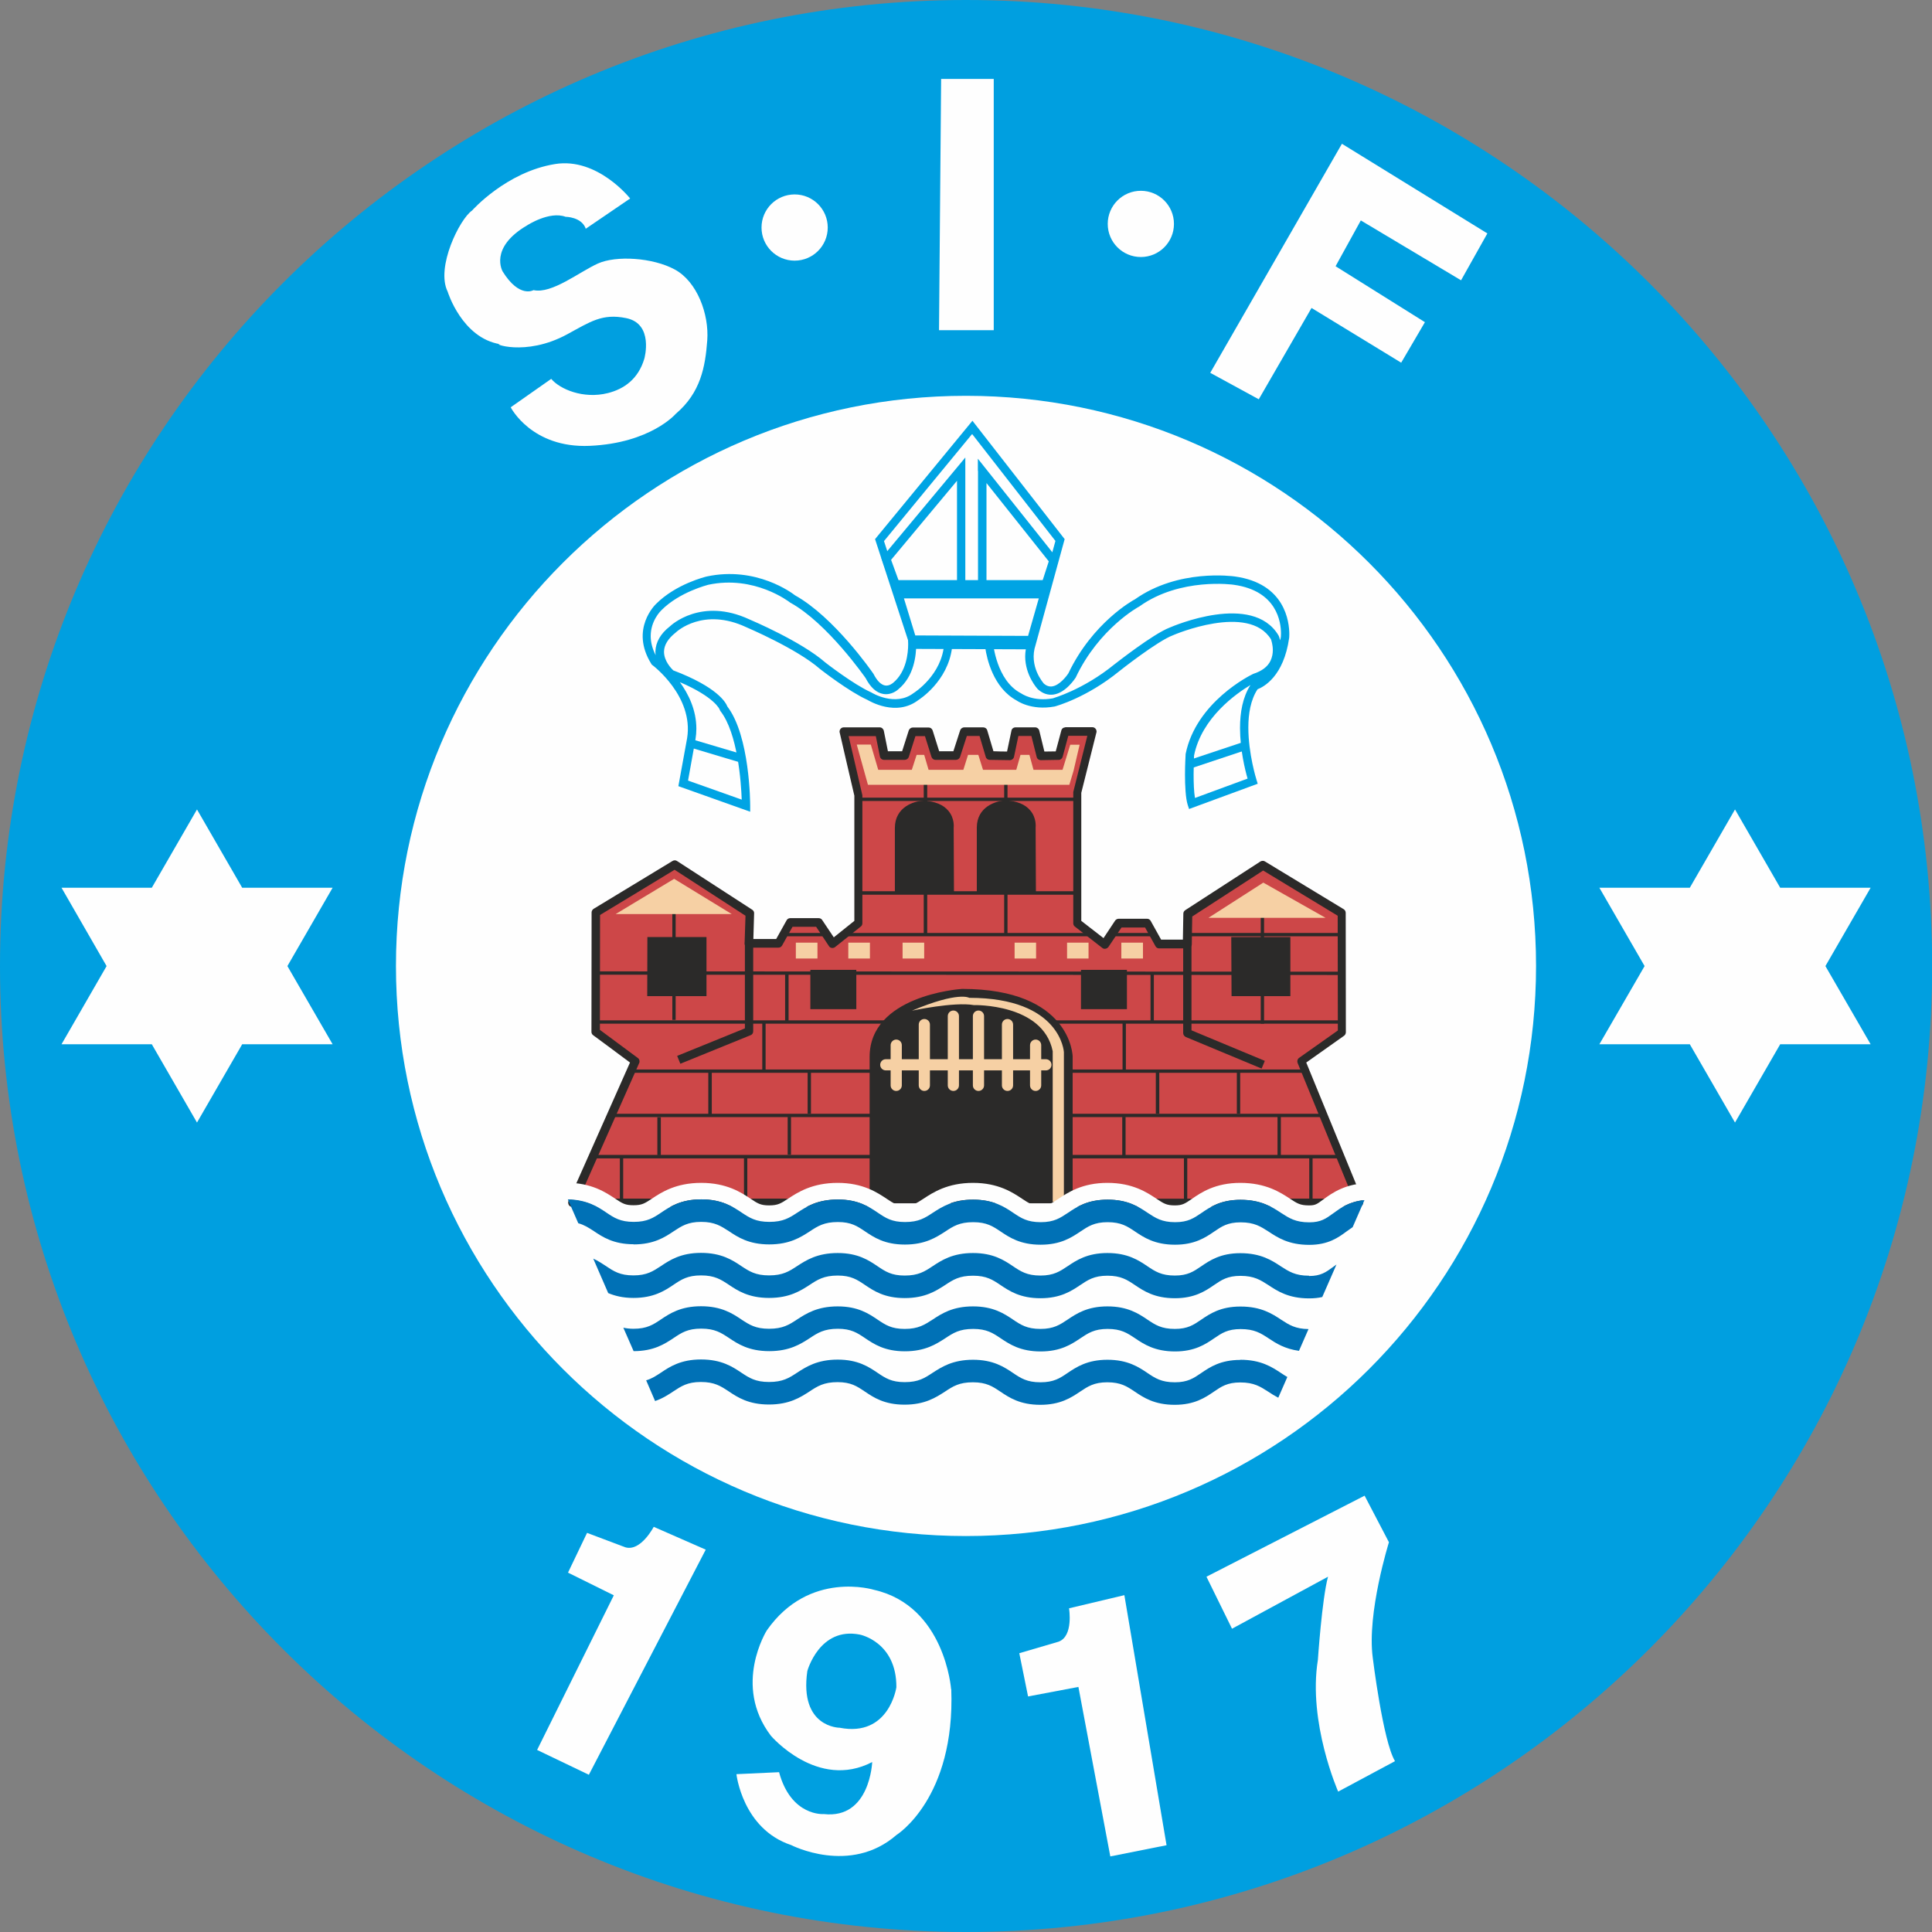 <?xml version="1.0" encoding="UTF-8"?>
<!DOCTYPE svg PUBLIC "-//W3C//DTD SVG 1.1//EN" "http://www.w3.org/Graphics/SVG/1.1/DTD/svg11.dtd">
<!-- Creator: CorelDRAW X6 -->
<svg xmlns="http://www.w3.org/2000/svg" xml:space="preserve" width="74.083mm" height="74.083mm" version="1.1" style="shape-rendering:geometricPrecision; text-rendering:geometricPrecision; image-rendering:optimizeQuality; fill-rule:evenodd; clip-rule:evenodd"
viewBox="0 0 12779 12779"
 xmlns:xlink="http://www.w3.org/1999/xlink">
 <rect x="0" y="0" width="12779" height="12779" fill="#808080" stroke="none"/>
 <defs>
  <style type="text/css">
   <![CDATA[
    .fil6 {fill:#0071B6}
    .fil0 {fill:#009FE0}
    .fil2 {fill:#00A4E4}
    .fil4 {fill:#2B2A29}
    .fil3 {fill:#CD4748}
    .fil5 {fill:#F6D0A4}
    .fil1 {fill:#FEFEFE}
   ]]>
  </style>
 </defs>
 <g id="Layer_x0020_1">
  <g id="_831049376">
   <path class="fil0" d="M6390 12779c3529,0 6390,-2861 6390,-6389 0,-3529 -2861,-6390 -6390,-6390 -3529,0 -6390,2861 -6390,6390 0,3529 2861,6389 6390,6389z"/>
   <path class="fil1" d="M6389 10160c2083,0 3771,-1688 3771,-3771 0,-2082 -1688,-3771 -3771,-3771 -2082,0 -3770,1688 -3770,3771 0,2082 1688,3771 3770,3771z"/>
   <polygon class="fil1" points="8005,2466 8326,2641 8675,2037 9268,2399 9425,2131 8834,1761 9001,1458 9664,1854 9838,1544 8876,951 "/>
   <path class="fil1" d="M3873 1514l295 -201c0,0 -215,-273 -496,-228 -324,52 -550,308 -550,308 -80,54 -241,375 -161,536 0,0 94,308 349,348 -68,-11 161,87 442,-66 153,-83 231,-139 389,-107 186,37 121,268 121,268 -40,135 -134,201 -241,228 -163,41 -318,-26 -375,-94l-268 188c0,0 138,272 523,255 403,-18 569,-212 569,-212 164,-139 195,-310 208,-485 13,-174 -67,-389 -214,-469 -147,-80 -389,-94 -509,-40 -121,54 -305,203 -426,176 0,0 -93,56 -204,-123 0,0 -93,-156 161,-305 0,0 148,-97 255,-57 0,0 107,0 134,80z"/>
   <polygon class="fil1" points="6225,522 6573,522 6573,2184 6211,2184 "/>
   <path class="fil1" d="M5256 1724c121,0 219,-98 219,-219 0,-121 -98,-219 -219,-219 -121,0 -219,98 -219,219 0,121 98,219 219,219z"/>
   <path class="fil1" d="M7546 1700c121,0 219,-98 219,-219 0,-121 -98,-219 -219,-219 -121,0 -219,98 -219,219 0,121 98,219 219,219z"/>
   <path class="fil1" d="M5929 11160c0,0 -47,332 -375,268 0,0 -268,0 -214,-375 0,0 80,-295 348,-241 0,0 243,48 241,349zm362 13c0,0 -40,-550 -509,-657 0,0 -429,-134 -710,268 0,0 -228,362 27,697 0,0 308,362 670,174 0,0 -14,378 -320,344 0,0 -216,18 -296,-277l-282 13c0,0 40,362 362,469 0,0 389,201 697,-67 0,0 389,-241 362,-965z"/>
   <path class="fil1" d="M7344 12279l372 -74 -279 -1654 -366 87c0,0 31,186 -70,221l-259 76 58 286 333 -63 211 1121z"/>
   <path class="fil1" d="M8851 11850c0,0 -201,-456 -134,-871 0,0 27,-402 67,-550l-635 344 -169 -344 1046 -536 161 308c0,0 -147,469 -107,764 0,0 67,550 147,684l-375 201z"/>
   <path class="fil1" d="M3553 11575l342 164 773 -1489 -344 -151c0,0 -87,167 -189,135l-252 -95 -126 263 303 150 -507 1022z"/>
   <polygon class="fil2" points="5955,3865 6900,3865 6797,4268 6060,4265 "/>
   <path class="fil2" d="M6864 3893c-14,55 -79,312 -88,347 -40,0 -655,-3 -694,-3 -9,-34 -76,-289 -91,-344l873 0zm36 -56l-981 0 120 455 780 3 116 -459 -36 0z"/>
   <path class="fil2" d="M6525 3195c78,98 396,498 412,518 -7,21 -33,103 -42,130 -35,0 -324,-2 -370,-3l0 -645zm-56 -80l0 780 466 3 63 -198 -530 -666 0 80z"/>
   <path class="fil2" d="M6330 3180l0 660 -386 0c-10,-26 -42,-115 -50,-137 18,-21 358,-430 436,-523zm6 -95l-506 607 74 204 481 0 0 -870 -49 59z"/>
   <path class="fil2" d="M8271 4531c-52,81 -69,183 -69,284 0,144 34,280 50,335 -40,15 -300,110 -348,128 -7,-40 -9,-99 -9,-155 0,-50 2,-98 3,-126 51,-251 280,-410 373,-466zm-3671 360c4,-24 6,-48 6,-71 0,-124 -52,-229 -109,-308 231,99 263,180 263,181l2 5 3 5c115,147 137,473 141,586 -59,-21 -319,-113 -355,-126 7,-40 49,-272 49,-272zm1831 -2019c39,50 534,686 550,706 -7,26 -184,670 -184,670 -11,33 -16,65 -16,94 0,125 80,214 85,218 33,29 67,39 103,34 82,-12 143,-108 146,-112 153,-325 417,-469 420,-470l2 -1 1 -1c269,-192 620,-143 623,-142 288,40 312,251 312,322 0,13 -1,21 -1,23 -1,8 -3,14 -5,22 -4,-17 -8,-28 -9,-29l-1 -2 -1 -2c-172,-286 -696,-61 -719,-51 -109,41 -357,237 -368,245 -207,168 -404,222 -405,223 -130,24 -207,-31 -210,-33l-2 -1 -2 -1c-159,-85 -181,-327 -181,-329l-2 -26 -320 0 -2 26c-12,210 -200,328 -202,329 -121,93 -277,-2 -278,-3l-2 -1 -2 -1c-116,-52 -301,-196 -302,-197 -160,-140 -488,-279 -502,-285 -318,-148 -518,38 -526,46 -62,48 -94,105 -96,166l0 3c0,8 1,15 2,22 -24,-47 -33,-89 -33,-127 0,-103 67,-167 71,-171 120,-121 307,-167 309,-168 307,-66 537,114 539,115l2 2 2 1c246,135 497,497 500,501l-2 -3c32,62 71,98 117,106 57,10 98,-29 100,-31 105,-86 118,-227 118,-294 0,-22 -1,-36 -2,-38l0 -3c0,0 -202,-617 -211,-645 18,-22 540,-657 581,-706zm-21 -62l-622 756c0,0 216,662 218,668 0,3 1,12 1,27 0,57 -11,182 -99,255 -2,1 -25,23 -54,18 -27,-5 -53,-31 -76,-76l-1 -2 -1 -1c-10,-15 -260,-374 -517,-517 -18,-14 -256,-195 -584,-125 -9,2 -205,50 -336,182 -1,1 -175,165 -31,396l3 5 4 3c3,2 274,206 230,483l-58 318 475 169 0 -40c0,-19 -2,-461 -151,-656 -10,-26 -65,-128 -358,-239 -12,-12 -61,-61 -61,-123l0 -2c1,-43 27,-85 76,-124 9,-9 184,-169 467,-37 4,2 335,142 489,277 9,7 191,149 313,204 14,8 191,114 338,1 6,-4 194,-123 222,-345l220 0c10,69 52,264 207,348l-3 -2c4,3 98,71 255,42 11,-3 212,-58 428,-234 2,-2 252,-199 354,-237 6,-3 501,-215 649,27 2,7 12,35 12,71 0,22 -4,46 -15,70 -19,40 -58,69 -114,87l-2 1 -2 1c-15,7 -375,184 -444,529l0 2 0 2c0,5 -4,63 -4,131 0,73 4,157 18,201l9 27 454 -167 -8 -26c-1,-3 -54,-172 -54,-346 0,-91 15,-183 61,-253 41,-16 173,-85 209,-340 0,-1 1,-10 1,-24 0,-81 -27,-336 -360,-382 -15,-2 -374,-52 -661,151 -14,7 -280,154 -440,489 -14,22 -60,80 -107,87 -19,3 -38,-3 -56,-19 -2,-3 -102,-114 -54,-256l192 -699 -610 -783 -22 27z"/>
   <polygon class="fil2" points="7854,5031 7872,5084 8248,4959 8230,4906 "/>
   <polygon class="fil2" points="4551,4940 4895,5043 4911,4989 4567,4887 "/>
   <polygon class="fil1" points="5979,3958 6054,4203 6800,4206 6871,3958 "/>
   <path class="fil3" d="M5679 6106l-170 136 -94 -141 -188 0 -77 139 -196 0 6 -199 -497 -322 -521 316 -1 790 262 194 -416 937 1992 0 0 -965c0,-382 583,-422 583,-422 704,0 704,420 704,420l0 968 1925 -1 -383 -935 268 -189 -2 -790 -521 -316 -497 322 -3 199 -187 0 -77 -139 -188 0 -94 141 -181 -141 0 -865 100 -402 -181 0 -43 159 -118 2 -40 -160 -130 0 -34 160 -133 -2 -46 -158 -125 0 -51 158 -135 0 -49 -157 -104 0 -50 157 -137 0 -31 -158 -238 0 97 422 0 844z"/>
   <path class="fil4" d="M7192 4867c-14,58 -92,368 -92,368 -1,2 -1,4 -1,7l0 865c0,9 4,17 11,22l181 141c6,5 14,7 22,5 8,-1 14,-6 19,-12 0,0 72,-108 86,-128l156 0c13,23 69,124 69,124 5,9 14,14 24,14l188 0c15,0 28,-12 28,-27 0,0 2,-159 3,-184 23,-15 442,-287 469,-304 28,17 468,284 493,299 0,30 1,732 1,759 -22,15 -256,181 -256,181 -8,5 -12,14 -12,23 0,4 1,7 2,11 0,0 339,826 368,897 -78,0 -1803,1 -1856,1l0 -940c0,-4 -8,-448 -732,-448 -27,2 -611,47 -611,450l0 937 -1922 0c32,-72 398,-897 398,-897 2,-4 2,-7 2,-11 0,-9 -4,-17 -11,-22 0,0 -230,-170 -251,-186 0,-27 1,-730 1,-760 25,-15 466,-282 493,-299 27,17 444,288 469,304 -1,27 -6,184 -6,184 0,7 3,14 8,19 5,5 12,8 20,8l196 0c10,0 19,-5 24,-14 0,0 56,-101 69,-124l156 0c14,21 85,128 85,128 4,7 11,11 19,12 8,1 16,-1 22,-6l170 -136c7,-5 10,-13 10,-22l0 -844c0,-2 0,-4 -1,-6 0,0 -76,-330 -90,-387l180 0c7,33 27,135 27,135 3,13 14,22 27,22l137 0c12,0 23,-8 27,-19 0,0 34,-108 44,-138l63 0c9,30 43,137 43,137 4,12 14,20 27,20l135 0c12,0 23,-8 27,-19 0,0 35,-109 45,-139l84 0c9,31 41,138 41,138 3,12 14,20 26,20l133 2c13,0 25,-9 28,-22 0,0 22,-105 29,-138l86 0c8,32 35,139 35,139 3,13 15,21 28,21l118 -2c12,0 23,-9 26,-21 0,0 29,-107 37,-138l124 0zm-145 -56c-13,0 -24,8 -27,21 0,0 -29,108 -37,138 -22,0 -52,1 -75,1 -8,-32 -34,-139 -34,-139 -3,-12 -14,-21 -27,-21l-130 0c-13,0 -25,9 -27,22 0,0 -22,105 -29,138 -26,0 -66,-1 -90,-2 -9,-30 -41,-138 -41,-138 -3,-12 -14,-20 -27,-20l-125 0c-12,0 -23,8 -27,19 0,0 -35,109 -45,139l-94 0c-9,-30 -43,-137 -43,-137 -4,-12 -14,-20 -27,-20l-104 0c-12,0 -23,8 -27,19 0,0 -34,108 -44,138l-94 0c-7,-33 -27,-135 -27,-135 -3,-13 -14,-23 -27,-23l-238 0c-9,0 -17,4 -22,11 -4,5 -6,11 -6,17 0,2 0,4 1,6 0,0 95,412 97,418l0 828c-16,13 -103,83 -136,109 -23,-34 -77,-115 -77,-115 -5,-8 -14,-12 -23,-12l-188 0c-10,0 -19,5 -24,14 0,0 -56,101 -69,124l-151 0c1,-42 5,-171 5,-171 0,-10 -5,-18 -13,-23l-497 -322c-9,-6 -20,-6 -30,0l-521 316c-8,5 -14,14 -14,24l-1 790c0,9 4,17 11,22 0,0 213,157 244,181 -17,39 -407,916 -407,916 -2,4 -2,7 -2,11 0,5 2,11 4,15 5,8 14,13 23,13l1992 0c15,0 28,-12 28,-28l0 -965c0,-351 552,-394 557,-394 663,0 674,376 674,392l0 967c0,7 3,15 8,20 5,5 12,8 20,8l1925 -1c9,0 18,-5 23,-12 3,-5 5,-10 5,-16 0,-4 -1,-7 -2,-11 0,0 -359,-876 -375,-915 31,-22 250,-177 250,-177 7,-5 12,-14 12,-23l-1 -790c0,-10 -5,-19 -13,-24l-521 -316c-9,-6 -21,-5 -30,0l-497 322c-8,5 -13,14 -13,23 0,0 -2,131 -3,172l-144 0c-13,-23 -69,-124 -69,-124 -5,-9 -14,-14 -24,-14l-188 0c-9,0 -18,5 -23,12 0,0 -55,82 -77,116 -33,-26 -130,-101 -147,-114l0 -847c2,-6 100,-399 100,-399 1,-2 1,-4 1,-7 0,-6 -2,-12 -6,-17 -5,-7 -13,-11 -22,-11l-181 0z"/>
   <polygon class="fil4" points="8174,6561 8507,6561 8507,6226 8172,6226 "/>
   <path class="fil4" d="M8479 6254l0 279 -277 0c0,-42 -2,-236 -2,-279l279 0zm28 -56l-363 0 2 391 389 0 0 -391 -28 0z"/>
   <polygon class="fil4" points="4309,6226 4645,6226 4645,6561 4308,6561 "/>
   <path class="fil4" d="M4617 6254l0 279 -280 0c0,-43 1,-237 1,-279l279 0zm28 -56l-363 0 -1 391 392 0 0 -391 -28 0z"/>
   <path class="fil4" d="M5947 5878l335 0 -2 -405c0,0 19,-139 -171,-149 0,0 -160,6 -162,151 -1,121 0,402 0,402z"/>
   <path class="fil4" d="M5975 5476c1,-116 130,-124 135,-124 55,3 96,18 120,46 20,24 23,51 23,64 0,4 0,7 0,7l0 2c0,0 2,330 2,379l-279 0 0 -374zm-56 -1l0 430 28 0 363 0 -2 -433 0 4c0,-3 8,-62 -35,-113 -34,-41 -89,-63 -163,-67 -67,2 -190,43 -191,179z"/>
   <path class="fil4" d="M6489 5876l335 0 -2 -405c0,0 19,-139 -171,-149 0,0 -160,6 -162,151 -1,121 0,402 0,402z"/>
   <path class="fil4" d="M6517 5474c1,-116 130,-124 135,-124 55,3 96,18 120,46 20,24 23,51 23,64 0,4 0,7 0,7l0 2c0,0 2,330 2,379l-279 0 0 -374zm-56 -1l0 430 28 0 363 0 -2 -433 0 4c0,-2 8,-62 -35,-113 -34,-41 -89,-63 -163,-67 -67,3 -190,43 -191,179z"/>
   <polygon class="fil4" points="5636,6443 5388,6443 5388,6647 5636,6647 "/>
   <path class="fil4" d="M5608 6619l-192 0 0 -149 192 0 0 149zm28 -204l-276 0 0 260 304 0 0 -260 -28 0z"/>
   <polygon class="fil4" points="7426,6443 7179,6443 7179,6647 7426,6647 "/>
   <path class="fil4" d="M7398 6619l-192 0 0 -149 192 0 0 149zm28 -204l-276 0 0 260 304 0 0 -260 -28 0z"/>
   <path class="fil4" d="M7826 6244l0 589c0,11 7,21 17,26l502 209 21 -51c0,0 -453,-189 -485,-202l0 -570 -56 0z"/>
   <polygon class="fil5" points="5407,6235 5264,6235 5264,6340 5407,6340 "/>
   <polygon class="fil5" points="5754,6235 5611,6235 5611,6340 5754,6340 "/>
   <polygon class="fil5" points="6113,6235 5970,6235 5970,6340 6113,6340 "/>
   <polygon class="fil5" points="6853,6235 6711,6235 6711,6340 6853,6340 "/>
   <polygon class="fil5" points="7200,6235 7058,6235 7058,6340 7200,6340 "/>
   <polygon class="fil5" points="7560,6235 7417,6235 7417,6340 7560,6340 "/>
   <path class="fil4" d="M7060 7959l0 -965c0,0 38,-416 -681,-407 -595,8 -606,407 -606,407l0 965 1287 0z"/>
   <path class="fil5" d="M6963 7950l74 0 0 -991c0,0 -19,-359 -626,-359 0,0 -70,-45 -379,85 0,0 279,-60 409,-37 0,0 458,-12 522,305l0 997z"/>
   <path class="fil5" d="M6918 7006l-31 0 0 -93c0,-21 -17,-37 -37,-37 -20,0 -37,17 -37,37l0 93 -112 0 0 -229c0,-21 -17,-37 -37,-37 -21,0 -37,17 -37,37l0 229 -118 0 0 -285c0,-21 -17,-37 -37,-37 -21,0 -37,17 -37,37l0 285 -92 0 0 -285c0,-21 -17,-37 -37,-37 -21,0 -37,17 -37,37l0 285 -118 0 0 -229c0,-21 -17,-37 -37,-37 -21,0 -37,17 -37,37l0 229 -112 0 0 -93c0,-21 -17,-37 -37,-37 -20,0 -37,17 -37,37l0 93 -32 0c-21,0 -37,17 -37,37 0,21 17,37 37,37l32 0 0 99c0,21 17,37 37,37 21,0 37,-17 37,-37l0 -99 112 0 0 99c0,21 17,37 37,37 21,0 37,-17 37,-37l0 -99 118 0 0 99c0,21 17,37 37,37 21,0 37,-17 37,-37l0 -99 92 0 0 99c0,21 17,37 37,37 21,0 37,-17 37,-37l0 -99 118 0 0 99c0,21 17,37 37,37 21,0 37,-17 37,-37l0 -99 112 0 0 99c0,21 17,37 37,37 21,0 37,-17 37,-37l0 -99 31 0c21,0 37,-17 37,-37 0,-21 -17,-37 -37,-37z"/>
   <polygon class="fil4" points="3923,7662 5846,7662 5846,7639 3923,7639 "/>
   <polygon class="fil4" points="4044,7389 5922,7389 5922,7367 4044,7367 "/>
   <polygon class="fil4" points="4185,7096 5759,7096 5759,7074 4185,7074 "/>
   <polygon class="fil4" points="3950,6771 5874,6771 5874,6749 3950,6749 "/>
   <polygon class="fil4" points="3950,6447 8869,6449 8869,6427 3950,6425 "/>
   <path class="fil4" d="M4927 6232l0 570c-32,13 -448,182 -448,182l21 52 465 -189c11,-4 17,-14 17,-26l0 -589 -56 0z"/>
   <polygon class="fil4" points="6966,6771 8876,6771 8876,6749 6966,6749 "/>
   <polygon class="fil4" points="7080,7096 8646,7096 8646,7074 7080,7074 "/>
   <polygon class="fil4" points="7077,7389 8755,7389 8755,7367 7077,7367 "/>
   <polygon class="fil4" points="7066,7662 8867,7662 8867,7639 7066,7639 "/>
   <polygon class="fil4" points="7842,6531 7864,6531 7864,6364 7842,6364 "/>
   <polygon class="fil4" points="4478,6531 4500,6531 4500,6364 4478,6364 "/>
   <polygon class="fil4" points="8325,6531 8347,6531 8347,6364 8325,6364 "/>
   <polygon class="fil1" points="5586,6182 7200,6182 "/>
   <polygon class="fil4" points="5586,6193 7200,6193 7200,6171 5586,6171 "/>
   <polygon class="fil1" points="7862,6182 8873,6182 "/>
   <polygon class="fil4" points="7862,6193 8873,6193 8873,6171 7862,6171 "/>
   <polygon class="fil1" points="5669,5906 7128,5906 "/>
   <polygon class="fil4" points="5669,5918 7128,5918 7128,5895 5669,5895 "/>
   <polygon class="fil4" points="6642,6178 6664,6178 6664,5172 6642,5172 "/>
   <polygon class="fil4" points="6110,6178 6133,6178 6133,5172 6110,5172 "/>
   <polygon class="fil1" points="5669,5287 7128,5287 "/>
   <polygon class="fil4" points="5669,5298 7128,5298 7128,5276 5669,5276 "/>
   <polygon class="fil1" points="5177,6182 5465,6182 "/>
   <polygon class="fil4" points="5177,6193 5465,6193 5465,6171 5177,6171 "/>
   <polygon class="fil1" points="7351,6182 7639,6182 "/>
   <polygon class="fil4" points="7351,6193 7639,6193 7639,6171 7351,6171 "/>
   <polygon class="fil5" points="5667,4925 5760,4925 5809,5092 6031,5092 6063,4993 6113,4993 6142,5092 6372,5092 6403,4993 6471,4993 6502,5092 6722,5092 6750,4993 6809,4993 6836,5092 7028,5092 7079,4926 7141,4926 7101,5098 7073,5191 5741,5191 "/>
   <polygon class="fil4" points="4111,7955 4111,7651 "/>
   <polygon class="fil4" points="4100,7955 4122,7955 4122,7651 4100,7651 "/>
   <polygon class="fil4" points="4932,7955 4932,7651 "/>
   <polygon class="fil4" points="4921,7955 4943,7955 4943,7651 4921,7651 "/>
   <polygon class="fil4" points="7842,7955 7842,7651 "/>
   <polygon class="fil4" points="7831,7955 7853,7955 7853,7651 7831,7651 "/>
   <polygon class="fil4" points="8671,7954 8671,7651 "/>
   <polygon class="fil4" points="8660,7954 8682,7954 8682,7651 8660,7651 "/>
   <polygon class="fil4" points="5221,7638 5221,7387 "/>
   <polygon class="fil4" points="5210,7638 5232,7638 5232,7387 5210,7387 "/>
   <polygon class="fil4" points="4360,7641 4360,7390 "/>
   <polygon class="fil4" points="4348,7641 4371,7641 4371,7390 4348,7390 "/>
   <polygon class="fil4" points="7434,7651 7434,7387 "/>
   <polygon class="fil4" points="7423,7651 7445,7651 7445,7387 7423,7387 "/>
   <polygon class="fil4" points="8461,7651 8461,7378 "/>
   <polygon class="fil4" points="8450,7651 8472,7651 8472,7378 8450,7378 "/>
   <polygon class="fil4" points="4696,7378 4696,7084 "/>
   <polygon class="fil4" points="4685,7378 4708,7378 4708,7084 4685,7084 "/>
   <polygon class="fil4" points="5353,7366 5353,7085 "/>
   <polygon class="fil4" points="5342,7366 5364,7366 5364,7085 5342,7085 "/>
   <polygon class="fil4" points="7656,7366 7656,7085 "/>
   <polygon class="fil4" points="7645,7366 7668,7366 7668,7085 7645,7085 "/>
   <polygon class="fil4" points="8192,7366 8192,7085 "/>
   <polygon class="fil4" points="8181,7366 8203,7366 8203,7085 8181,7085 "/>
   <polygon class="fil4" points="5053,7085 5053,6760 "/>
   <polygon class="fil4" points="5042,7085 5064,7085 5064,6760 5042,6760 "/>
   <polygon class="fil4" points="7436,7085 7436,6760 "/>
   <polygon class="fil4" points="7425,7085 7447,7085 7447,6760 7425,6760 "/>
   <polygon class="fil4" points="8350,6771 8350,5965 "/>
   <polygon class="fil4" points="8339,6771 8361,6771 8361,5966 8339,5966 "/>
   <polygon class="fil4" points="5205,6758 5205,6439 "/>
   <polygon class="fil4" points="5193,6758 5216,6758 5216,6439 5193,6439 "/>
   <polygon class="fil4" points="7621,6758 7621,6439 "/>
   <polygon class="fil4" points="7610,6758 7632,6758 7632,6439 7610,6439 "/>
   <polygon class="fil4" points="4458,6746 4458,5928 "/>
   <polygon class="fil4" points="4447,6746 4469,6746 4469,5928 4447,5928 "/>
   <polygon class="fil5" points="4459,5813 4840,6046 4072,6046 "/>
   <polygon class="fil5" points="8356,5838 8768,6071 7993,6071 "/>
   <path class="fil1" d="M4009 8020c52,35 93,62 182,62 89,0 130,-27 182,-62 58,-39 131,-87 265,-87 135,0 207,48 266,87 52,35 94,62 184,62 91,0 133,-27 186,-62 59,-39 132,-86 268,-86 133,0 205,48 263,87 51,34 92,62 180,62 91,0 132,-27 185,-62 59,-39 132,-87 267,-86 134,0 206,48 264,87 52,35 93,62 182,62 88,0 129,-27 180,-62 58,-39 130,-87 263,-87 134,0 206,48 264,87 52,35 93,62 182,62 85,0 125,-27 174,-61 57,-39 127,-87 259,-87 136,0 209,48 268,87 53,35 95,62 186,62 77,0 111,-25 159,-60 48,-35 106,-77 206,-87l49 -113 -9 0c-162,0 -253,66 -313,110 -42,31 -52,38 -93,38 -58,0 -78,-13 -125,-44 -64,-42 -160,-105 -329,-105 -166,0 -260,64 -322,107 -44,30 -61,42 -111,42 -55,0 -73,-12 -120,-43 -63,-42 -158,-106 -326,-106 -167,0 -262,64 -325,106 -46,31 -64,43 -118,43 -55,0 -73,-12 -120,-43 -63,-42 -158,-106 -326,-106 -168,0 -264,63 -328,105 -47,31 -67,44 -124,44 -54,0 -71,-12 -118,-43 -63,-42 -158,-106 -325,-106 -169,0 -265,63 -329,105 -47,31 -67,44 -125,44 -56,0 -76,-13 -122,-44 -63,-42 -159,-105 -327,-105 -168,0 -264,63 -327,105 -47,31 -65,43 -121,43 -55,0 -73,-12 -120,-43 -63,-42 -158,-106 -326,-106l-38 0 49 112c127,3 198,49 254,87z"/>
   <path class="fil6" d="M4191 8231c134,0 207,-48 265,-87 52,-34 93,-62 182,-62 90,0 131,28 184,62 58,39 131,87 266,87 136,0 209,-48 268,-86 53,-35 95,-62 186,-62 88,0 128,27 180,62 58,39 129,87 263,87 135,0 208,-48 267,-86 53,-35 94,-62 185,-62 89,0 130,27 182,62 58,39 130,87 264,87 133,0 205,-48 263,-87 51,-34 92,-62 180,-62 89,0 130,27 182,62 58,39 130,87 264,87 131,0 202,-48 259,-87 50,-34 89,-61 175,-61 91,0 133,28 186,62 59,39 132,87 268,87 126,0 193,-49 247,-89 14,-10 27,-19 40,-28l78 -179c-100,9 -158,52 -206,87 -48,35 -82,60 -159,60 -91,0 -133,-28 -186,-62 -59,-39 -132,-87 -268,-87 -131,0 -202,48 -259,87 -50,34 -89,61 -174,61 -89,0 -130,-28 -182,-62 -58,-39 -130,-87 -264,-87 -133,0 -205,48 -263,87 -51,34 -92,62 -180,62 -89,0 -130,-27 -182,-62 -58,-39 -130,-87 -264,-87 -135,0 -208,48 -267,86 -53,35 -94,62 -185,62 -88,0 -128,-27 -180,-62 -58,-39 -129,-87 -263,-87 -136,0 -209,48 -268,86 -53,35 -95,62 -186,62 -90,0 -131,-27 -184,-62 -58,-39 -131,-87 -266,-87 -134,0 -207,48 -265,87 -52,35 -93,62 -182,62 -89,0 -130,-27 -182,-62 -56,-38 -127,-84 -254,-87l69 158c40,11 69,30 103,52 58,39 130,87 264,87z"/>
   <path class="fil6" d="M8658 8438c-91,0 -133,-28 -186,-62 -59,-39 -132,-87 -268,-87 -131,0 -202,48 -259,87 -50,34 -89,61 -174,61 -89,0 -130,-27 -182,-62 -58,-39 -130,-87 -264,-87 -133,0 -205,48 -263,87 -51,34 -92,62 -180,62 -89,0 -130,-27 -182,-62 -58,-39 -130,-87 -264,-87 -135,0 -208,48 -267,87 -53,35 -94,62 -185,62 -88,0 -128,-27 -180,-62 -58,-39 -129,-87 -263,-87 -136,0 -209,48 -268,86 -53,35 -95,62 -186,62 -90,0 -131,-27 -184,-62 -58,-39 -131,-87 -266,-87 -134,0 -207,48 -265,87 -52,34 -93,62 -182,62 -89,0 -130,-27 -182,-62 -24,-16 -52,-34 -84,-49l99 228c43,18 96,32 167,32 134,0 207,-48 265,-87 52,-35 93,-62 182,-62 90,0 131,27 184,62 58,39 131,87 266,87 136,0 209,-48 268,-86 53,-35 95,-62 186,-62 88,0 128,27 180,62 58,39 129,87 263,87 135,0 208,-48 267,-86 53,-35 94,-62 185,-62 89,0 130,27 182,62 58,39 130,87 264,87 133,0 205,-48 263,-87 51,-34 92,-62 180,-62 89,0 130,27 182,62 58,39 130,87 264,87 131,0 202,-48 259,-87 50,-34 89,-61 175,-61 91,0 133,28 186,62 59,39 132,87 268,87 33,0 61,-3 87,-9l94 -215c-7,5 -15,11 -22,16 -48,35 -82,60 -159,60z"/>
   <path class="fil6" d="M8204 8642c-131,0 -202,48 -259,87 -50,34 -89,61 -174,61 -89,0 -130,-27 -182,-62 -58,-39 -130,-87 -264,-87 -133,0 -205,48 -263,87 -51,34 -92,62 -180,62 -89,0 -130,-27 -182,-62 -58,-39 -130,-87 -264,-87 -135,0 -208,48 -267,87 -53,34 -94,62 -185,62 -88,0 -128,-27 -180,-62 -58,-39 -129,-87 -263,-87 -136,0 -209,48 -268,86 -53,35 -95,62 -186,62 -90,0 -131,-27 -184,-62 -58,-39 -131,-87 -266,-87 -134,0 -207,48 -265,87 -52,35 -93,62 -182,62 -26,0 -48,-3 -67,-7l68 155c134,0 206,-48 265,-87 52,-35 93,-62 182,-62 90,0 131,27 184,62 58,39 131,87 266,87 136,0 209,-48 268,-86 53,-35 95,-62 186,-62 88,0 128,27 180,62 58,39 129,87 263,87 135,0 208,-48 267,-86 53,-35 94,-62 185,-62 89,0 130,27 182,62 58,39 130,87 264,87 133,0 205,-48 263,-87 51,-34 92,-62 180,-62 89,0 130,27 182,62 58,39 130,87 264,87 131,0 202,-48 259,-87 50,-34 89,-61 175,-61 91,0 133,27 186,62 48,32 106,69 200,82l63 -144c-87,-1 -129,-28 -181,-62 -59,-39 -132,-87 -268,-87z"/>
   <path class="fil6" d="M8204 8995c-131,0 -202,48 -259,87 -50,34 -89,61 -174,61 -89,0 -130,-27 -182,-62 -58,-39 -130,-87 -264,-87 -133,0 -205,48 -263,87 -51,35 -92,62 -180,62 -89,0 -130,-27 -182,-62 -58,-39 -130,-87 -264,-87 -135,0 -208,48 -267,86 -53,35 -94,62 -185,62 -88,0 -128,-27 -180,-62 -58,-39 -129,-87 -263,-87 -136,0 -209,48 -268,86 -53,35 -95,62 -186,62 -90,0 -131,-27 -184,-62 -58,-39 -131,-87 -266,-87 -134,0 -207,48 -265,87 -32,21 -60,40 -98,51l59 137c50,-17 88,-42 121,-64 52,-34 93,-62 182,-62 90,0 131,27 184,62 58,39 131,87 266,87 136,0 209,-48 268,-86 53,-35 95,-62 186,-62 88,0 128,27 180,62 58,39 129,87 263,87 135,0 208,-48 267,-86 53,-35 94,-62 185,-62 89,0 130,27 182,62 58,39 130,87 264,87 133,0 205,-48 263,-87 51,-34 92,-62 180,-62 89,0 130,27 182,62 58,39 130,87 264,87 131,0 202,-48 259,-87 50,-34 89,-61 175,-61 91,0 133,28 186,62 19,13 40,26 65,39l60 -137c-14,-8 -28,-17 -43,-27 -59,-39 -132,-87 -268,-87z"/>
   <polygon class="fil1" points="2200,6907 1602,6907 1303,7425 1004,6907 407,6907 705,6390 407,5872 1004,5872 1303,5354 1602,5872 2200,5872 1901,6390 "/>
   <polygon class="fil1" points="12373,6907 11775,6907 11476,7425 11177,6907 10579,6907 10878,6390 10579,5872 11177,5872 11476,5354 11775,5872 12373,5872 12074,6390 "/>
  </g>
 </g>
</svg>
